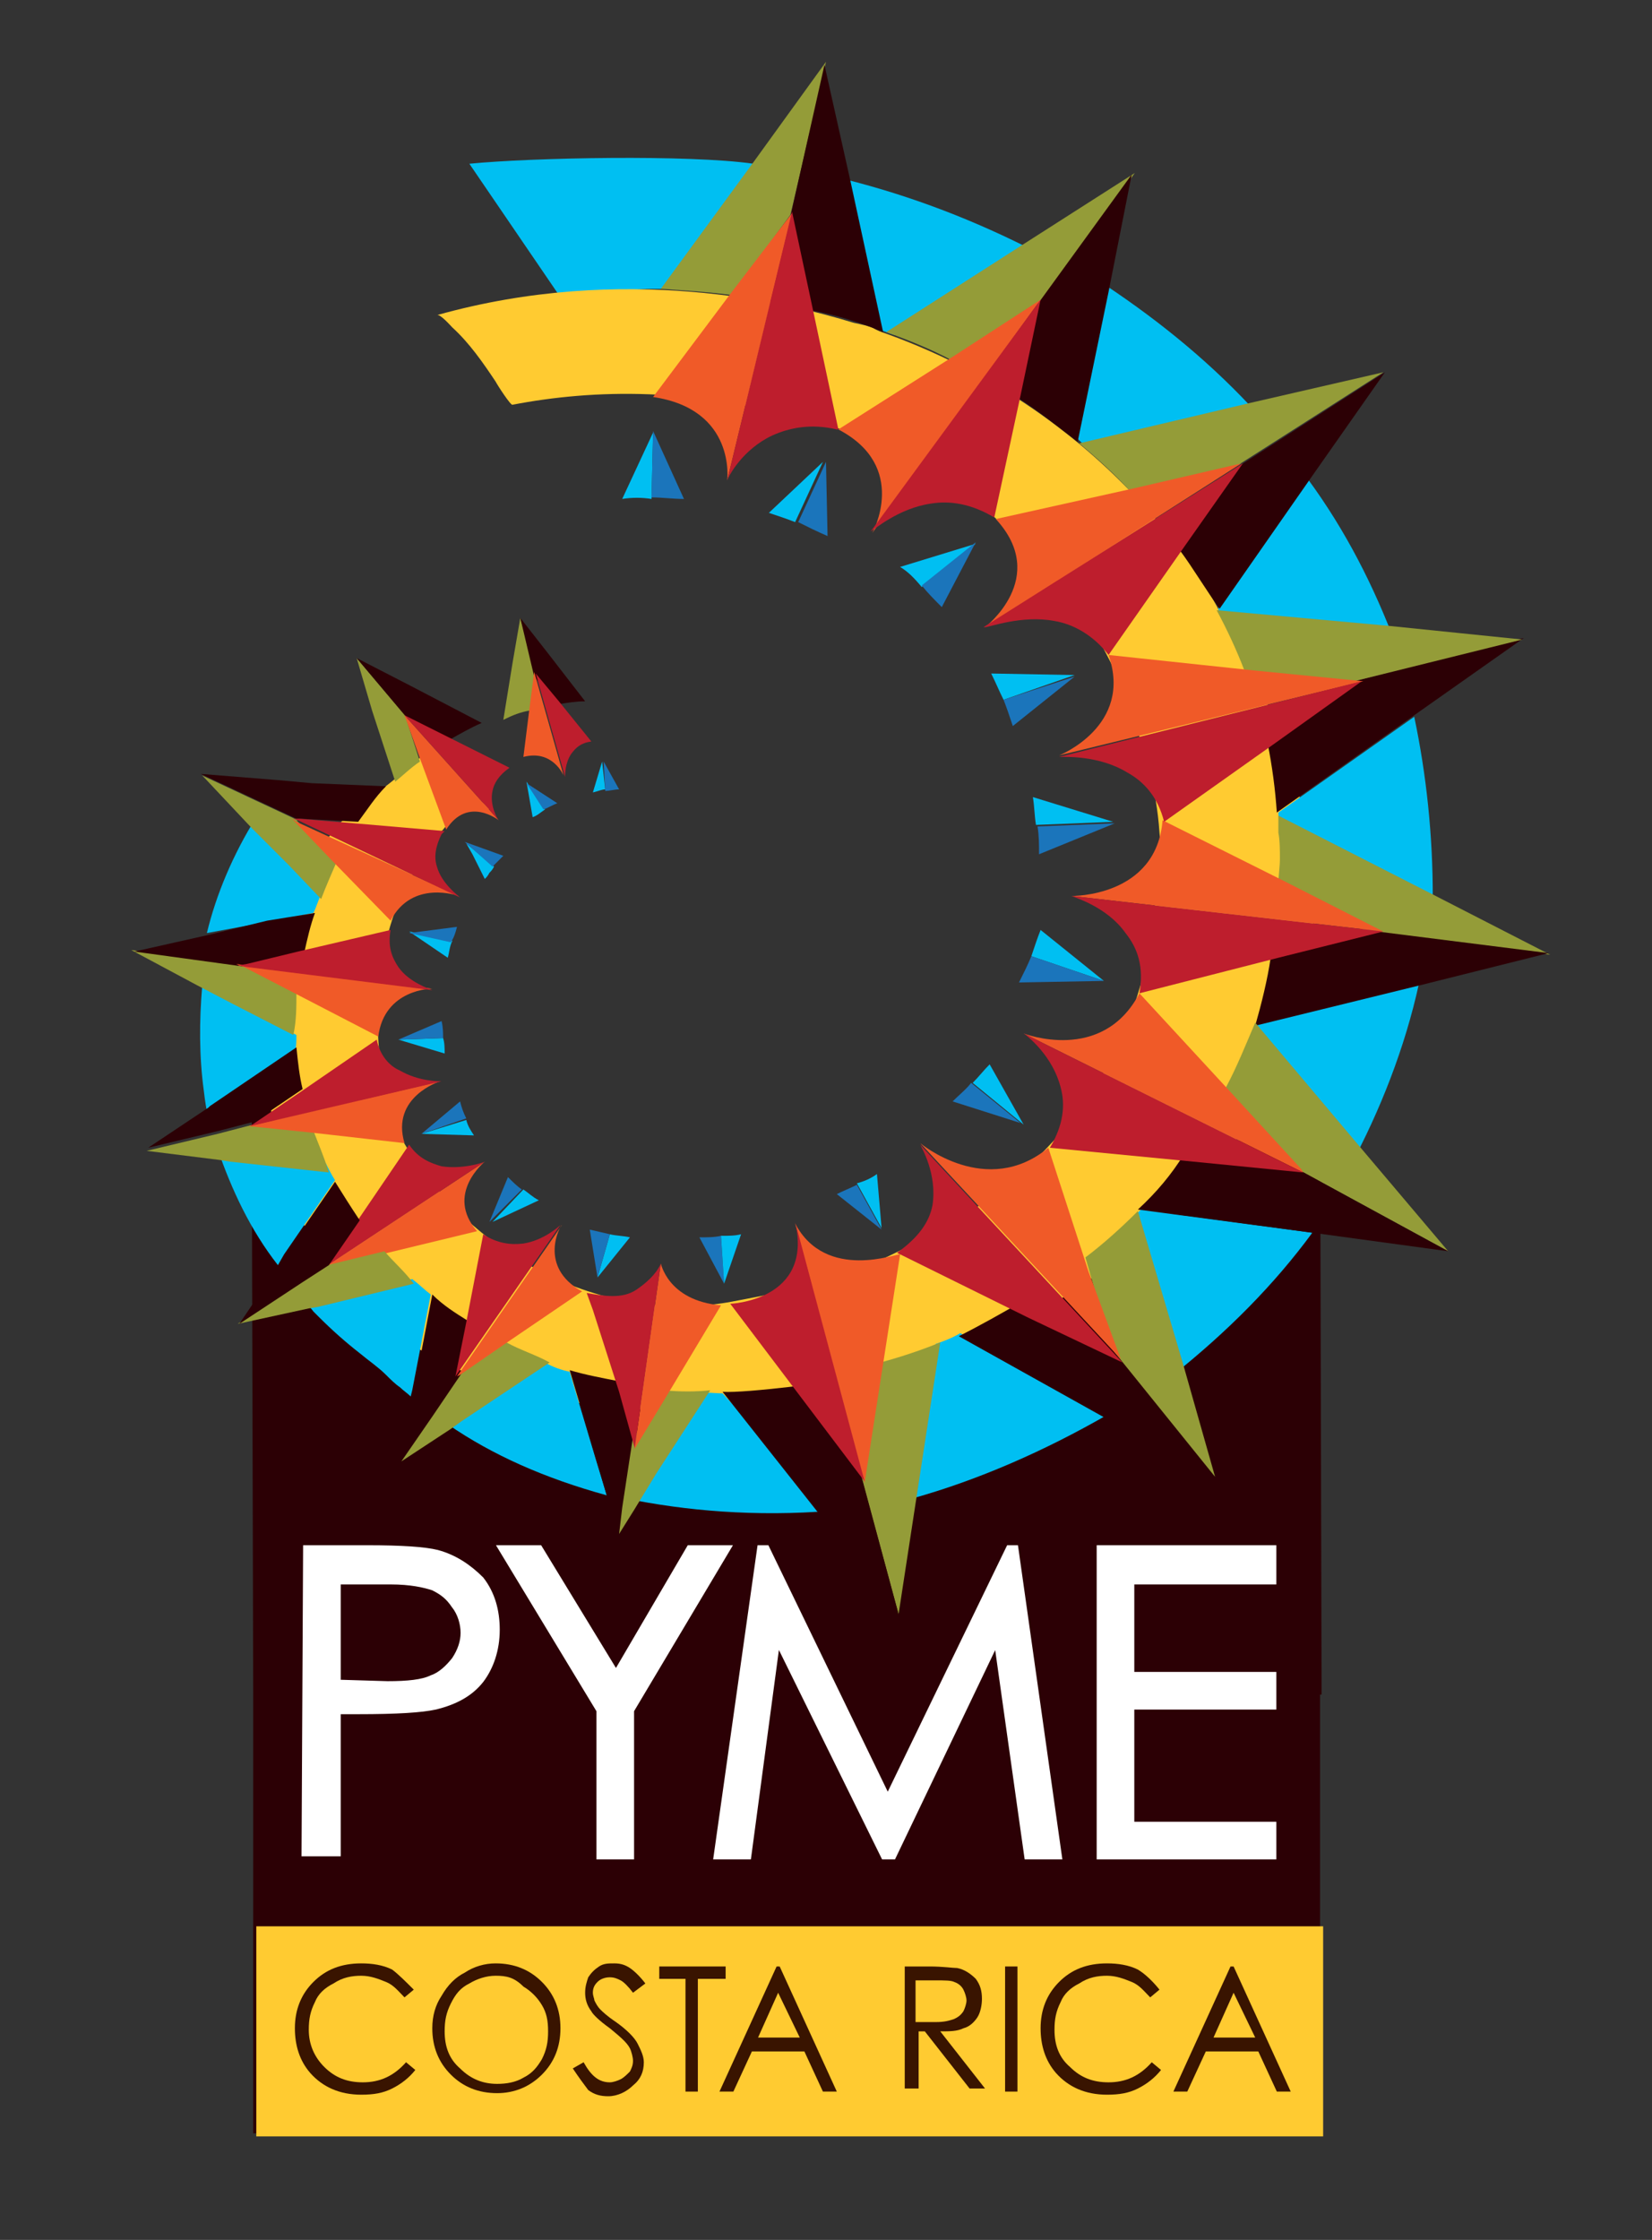 <?xml version="1.0" encoding="utf-8"?>
<!-- Generator: Adobe Illustrator 25.4.0, SVG Export Plug-In . SVG Version: 6.00 Build 0)  -->
<svg version="1.1" id="Capa_1" xmlns="http://www.w3.org/2000/svg" xmlns:xlink="http://www.w3.org/1999/xlink" x="0px" y="0px"
	 viewBox="0 0 107 145" style="enable-background:new 0 0 107 145;" xml:space="preserve">
<rect x="0" y="0" width="107" height="145" fill="#333333" stroke="none"/>
<style type="text/css">
	.st0{fill:#00BFF2;}
	.st1{fill:#2C0005;}
	.st2{fill:#FFCB31;}
	.st3{fill:#391400;}
	.st4{fill:#FFFFFF;}
	.st5{fill:none;stroke:#FFFFFF;stroke-width:0.537;stroke-miterlimit:10;}
	.st6{fill:#2B388F;}
	.st7{fill:#1B75BB;}
	.st8{fill:#949C38;}
	.st9{fill:#F05A28;}
	.st10{fill:#BE1E2D;}
</style>
<path class="st0" d="M43.3,18.7l5.5-8.1c-4.2-0.6-14.3-0.4-18.4,0l5.8,8.5l5.7-0.4C42.5,18.7,42.9,18.7,43.3,18.7"/>
<path class="st1" d="M85.6,109.7l-0.1-39h-1.7c-6.5,6.5-20.2,15.2-34.4,15.2c-14.1,0-24.9-8.7-31.4-15.2h-1.7l0.1,39v10.9v2.3v2.3
	v12.9l69.1-0.1v-12.9v-2.3V109.7L85.6,109.7z"/>
<rect x="16.6" y="124.7" class="st2" width="69.1" height="13.6"/>
<path class="st3" d="M26.8,128.8l-0.6,0.5c-0.4-0.4-0.7-0.8-1.2-1c-0.5-0.2-1-0.4-1.6-0.4c-0.6,0-1.2,0.1-1.8,0.5
	c-0.6,0.3-1,0.7-1.2,1.2c-0.3,0.6-0.4,1.1-0.4,1.8c0,1,0.4,1.8,1,2.4c0.7,0.7,1.5,1,2.5,1c1.1,0,2-0.4,2.8-1.3l0.6,0.5
	c-0.4,0.5-0.9,0.9-1.5,1.2c-0.6,0.3-1.2,0.4-2,0.4c-1.4,0-2.5-0.5-3.3-1.4c-0.7-0.8-1-1.8-1-2.9c0-1.2,0.4-2.2,1.2-3
	c0.8-0.8,1.8-1.2,3.1-1.2c0.7,0,1.4,0.1,2,0.4C25.8,127.8,26.3,128.3,26.8,128.8"/>
<path class="st3" d="M32.1,127.1c1.2,0,2.2,0.4,3,1.2c0.8,0.8,1.2,1.8,1.2,3c0,1.2-0.4,2.2-1.2,3c-0.8,0.8-1.8,1.2-2.9,1.2
	c-1.2,0-2.2-0.4-3-1.2c-0.8-0.8-1.2-1.8-1.2-3c0-0.8,0.2-1.5,0.6-2.1c0.4-0.7,0.9-1.2,1.5-1.5C30.7,127.3,31.4,127.1,32.1,127.1
	 M32.1,127.9c-0.6,0-1.2,0.2-1.7,0.5c-0.6,0.3-0.9,0.7-1.2,1.3c-0.3,0.6-0.4,1.1-0.4,1.8c0,1,0.3,1.8,1,2.4c0.7,0.7,1.5,1,2.4,1
	c0.6,0,1.2-0.1,1.7-0.4c0.6-0.3,0.9-0.7,1.2-1.2c0.3-0.6,0.4-1.1,0.4-1.8c0-0.7-0.1-1.2-0.4-1.7c-0.3-0.5-0.7-0.9-1.2-1.2
	C33.3,128,32.8,127.9,32.1,127.9"/>
<path class="st3" d="M37.1,133.9l0.7-0.4c0.5,0.9,1,1.3,1.7,1.3c0.2,0,0.5-0.1,0.7-0.2c0.2-0.1,0.4-0.3,0.6-0.5
	c0.1-0.2,0.2-0.4,0.2-0.7c0-0.2-0.1-0.6-0.2-0.8c-0.2-0.4-0.7-0.8-1.3-1.3c-0.7-0.5-1.1-0.9-1.2-1.1c-0.3-0.4-0.4-0.8-0.4-1.2
	c0-0.4,0.1-0.7,0.2-1c0.2-0.3,0.4-0.5,0.7-0.7c0.3-0.2,0.6-0.2,1-0.2s0.7,0.1,1,0.3c0.3,0.2,0.7,0.6,1,1L41,129
	c-0.3-0.4-0.6-0.7-0.8-0.8c-0.2-0.1-0.4-0.2-0.7-0.2c-0.3,0-0.6,0.1-0.8,0.3c-0.2,0.2-0.3,0.4-0.3,0.7c0,0.2,0.1,0.4,0.1,0.5
	c0.1,0.2,0.2,0.4,0.4,0.6c0.1,0.1,0.4,0.4,1,0.8c0.7,0.5,1.2,1,1.4,1.4c0.2,0.4,0.4,0.8,0.4,1.2c0,0.6-0.2,1.1-0.7,1.5
	c-0.4,0.4-1,0.7-1.6,0.7c-0.5,0-0.9-0.1-1.3-0.4C37.8,134.9,37.5,134.5,37.1,133.9"/>
<polygon class="st3" points="42.7,128.1 42.7,127.3 47,127.3 47,128.1 45.2,128.1 45.2,135.4 44.4,135.4 44.4,128.1 "/>
<path class="st3" d="M50.5,127.3l3.7,8.1h-0.9l-1.2-2.6h-3.4l-1.2,2.6h-0.9l3.7-8.1H50.5z M50.4,129l-1.3,2.9h2.7L50.4,129z"/>
<path class="st3" d="M58.6,127.3h1.6c0.9,0,1.5,0.1,1.8,0.1c0.5,0.1,0.9,0.4,1.2,0.7c0.3,0.4,0.4,0.8,0.4,1.3c0,0.4-0.1,0.9-0.3,1.2
	s-0.5,0.6-0.9,0.7c-0.4,0.2-0.9,0.2-1.5,0.2l2.9,3.7h-1l-2.9-3.7h-0.4v3.7h-0.9V127.3z M59.3,128.1v2.8h1.3c0.6,0,0.9-0.1,1.2-0.2
	c0.2-0.1,0.4-0.2,0.6-0.5c0.1-0.2,0.2-0.5,0.2-0.7s-0.1-0.5-0.2-0.7c-0.1-0.2-0.3-0.4-0.6-0.5c-0.2-0.1-0.6-0.1-1.2-0.1H59.3z"/>
<rect x="65.1" y="127.3" class="st3" width="0.8" height="8.1"/>
<path class="st3" d="M75.1,128.8l-0.6,0.5c-0.4-0.4-0.7-0.8-1.2-1c-0.5-0.2-1-0.4-1.6-0.4c-0.6,0-1.2,0.1-1.8,0.5
	c-0.6,0.3-1,0.7-1.2,1.2c-0.3,0.6-0.4,1.1-0.4,1.8c0,1,0.3,1.8,1,2.4c0.7,0.7,1.5,1,2.5,1c1.1,0,2-0.4,2.8-1.3l0.6,0.5
	c-0.4,0.5-0.9,0.9-1.5,1.2c-0.6,0.3-1.2,0.4-2,0.4c-1.4,0-2.5-0.5-3.3-1.4c-0.7-0.8-1-1.8-1-2.9c0-1.2,0.4-2.2,1.2-3
	c0.8-0.8,1.8-1.2,3.1-1.2c0.7,0,1.4,0.1,2,0.4C74.2,127.8,74.7,128.3,75.1,128.8"/>
<path class="st3" d="M79.9,127.3l3.7,8.1h-0.9l-1.2-2.6h-3.4l-1.2,2.6h-0.9l3.7-8.1H79.9z M79.9,129l-1.3,2.9h2.7L79.9,129z"/>
<path class="st4" d="M19.9,100.3h3.9c2.2,0,3.7,0.1,4.5,0.3c1.1,0.3,2,0.9,2.8,1.7c0.7,0.9,1,2,1,3.2c0,1.3-0.4,2.4-1,3.2
	c-0.7,0.9-1.7,1.4-2.9,1.7c-0.9,0.2-2.5,0.3-5,0.3h-1.4v9.2h-2L19.9,100.3L19.9,100.3z M21.8,102.3v6.7l3.3,0.1
	c1.3,0,2.3-0.1,2.9-0.4c0.6-0.2,1.1-0.7,1.5-1.2c0.4-0.6,0.6-1.2,0.6-1.8s-0.2-1.3-0.6-1.8c-0.4-0.6-0.8-0.9-1.4-1.2
	c-0.6-0.2-1.5-0.4-2.8-0.4H21.8z"/>
<path class="st5" d="M19.9,100.3h3.9c2.2,0,3.7,0.1,4.5,0.3c1.1,0.3,2,0.9,2.8,1.7c0.7,0.9,1,2,1,3.2c0,1.3-0.4,2.4-1,3.2
	c-0.7,0.9-1.7,1.4-2.9,1.7c-0.9,0.2-2.5,0.3-5,0.3h-1.4v9.2h-2L19.9,100.3L19.9,100.3z M21.8,102.3v6.7l3.3,0.1
	c1.3,0,2.3-0.1,2.9-0.4c0.6-0.2,1.1-0.7,1.5-1.2c0.4-0.6,0.6-1.2,0.6-1.8s-0.2-1.3-0.6-1.8c-0.4-0.6-0.8-0.9-1.4-1.2
	c-0.6-0.2-1.5-0.4-2.8-0.4H21.8z"/>
<polygon class="st4" points="32.6,100.3 34.9,100.3 39.9,108.5 44.7,100.3 47,100.3 40.8,110.7 40.8,120.1 38.9,120.1 38.9,110.7 
	"/>
<polygon class="st5" points="32.6,100.3 34.9,100.3 39.9,108.5 44.7,100.3 47,100.3 40.8,110.7 40.8,120.1 38.9,120.1 38.9,110.7 
	"/>
<polygon class="st4" points="46.5,120.1 49.3,100.3 49.6,100.3 57.5,116.6 65.4,100.3 65.7,100.3 68.5,120.1 66.6,120.1 64.6,105.9 
	57.8,120.1 57.3,120.1 50.3,105.9 48.4,120.1 "/>
<polygon class="st5" points="46.5,120.1 49.3,100.3 49.6,100.3 57.5,116.6 65.4,100.3 65.7,100.3 68.5,120.1 66.6,120.1 64.6,105.9 
	57.8,120.1 57.3,120.1 50.3,105.9 48.4,120.1 "/>
<polygon class="st4" points="71.3,100.3 82.4,100.3 82.4,102.3 73.2,102.3 73.2,108.5 82.4,108.5 82.4,110.4 73.2,110.4 73.2,118.2 
	82.4,118.2 82.4,120.1 71.3,120.1 "/>
<polygon class="st5" points="71.3,100.3 82.4,100.3 82.4,102.3 73.2,102.3 73.2,108.5 82.4,108.5 82.4,110.4 73.2,110.4 73.2,118.2 
	82.4,118.2 82.4,120.1 71.3,120.1 "/>
<path class="st6" d="M52.2,93.5L52.2,93.5L52.2,93.5L52.2,93.5"/>
<path d="M52.2,93.6L52.2,93.6C52.1,93.5,52.2,93.5,52.2,93.6L52.2,93.6z"/>
<path class="st0" d="M30.2,54.6l0.4,0.7l0.8,1.6c0.1-0.1,0.2-0.2,0.3-0.4c0.1-0.1,0.2-0.2,0.3-0.4L30.2,54.6z"/>
<path class="st7" d="M32.6,55.4c-0.2,0.2-0.5,0.5-0.7,0.7l-1.8-1.6L32.6,55.4z"/>
<path class="st0" d="M29,62l-2.5-1.7l2.8,0.6C29.1,61.3,29.1,61.7,29,62"/>
<path class="st7" d="M26.5,60.4l3.1-0.4c-0.1,0.4-0.2,0.7-0.4,1L26.5,60.4z"/>
<path class="st0" d="M28.8,68.2l-3-0.9l2.9-0.1C28.8,67.5,28.8,67.9,28.8,68.2"/>
<path class="st7" d="M28.7,67.2l-2.9,0.1l2.8-1.2C28.7,66.5,28.7,66.9,28.7,67.2"/>
<path class="st0" d="M30.2,72.5c0.1,0.4,0.3,0.7,0.5,1l-3.4-0.1L30.2,72.5z"/>
<path class="st7" d="M29.8,71.3c0.1,0.4,0.2,0.7,0.4,1.1l-2.9,1L29.8,71.3z"/>
<path class="st0" d="M33.9,77c0.3,0.2,0.6,0.5,1,0.7l-3,1.4L33.9,77z"/>
<path class="st7" d="M32.9,76.2c0.3,0.3,0.6,0.6,0.9,0.8l-2.1,2.1L32.9,76.2z"/>
<path class="st0" d="M39.5,79.9c0.4,0.1,0.9,0.1,1.3,0.2l-2.1,2.6L39.5,79.9z"/>
<path class="st7" d="M38.2,79.6c0.4,0.1,0.9,0.2,1.3,0.3l-0.8,2.8L38.2,79.6z"/>
<path class="st7" d="M45.3,80.1c0.5,0,1,0,1.4-0.1l0.2,3.1L45.3,80.1z"/>
<path class="st0" d="M34.5,52.9l-0.4-2.3l1.2,1.8C35,52.6,34.8,52.8,34.5,52.9"/>
<path class="st7" d="M34.1,50.7l2,1.3c-0.3,0.1-0.6,0.3-0.9,0.4L34.1,50.7z"/>
<path class="st0" d="M38.4,51.3l0.6-2l0.2,1.8C39,51.1,38.8,51.2,38.4,51.3"/>
<path class="st7" d="M39.1,49.3l1,1.8c-0.3,0-0.6,0.1-0.9,0.1L39.1,49.3z"/>
<path class="st6" d="M25.4,70L25.4,70L25.4,70z"/>
<path class="st6" d="M28.2,75.6L28.2,75.6L28.2,75.6"/>
<path class="st6" d="M33.2,79.8C33.2,79.8,33.2,79.8,33.2,79.8C33.2,79.8,33.2,79.8,33.2,79.8"/>
<path class="st6" d="M39.5,81.9L39.5,81.9C39.5,81.9,39.5,81.9,39.5,81.9"/>
<path d="M47.7,80L47.7,80L47.7,80"/>
<path class="st0" d="M46.7,80l0.2,3.1l1.1-3.2C47.6,80,47.2,80,46.7,80"/>
<path class="st7" d="M57.1,79.6l-2.9-2.3c0.4-0.2,0.9-0.4,1.3-0.6L57.1,79.6z"/>
<path class="st6" d="M48.7,78.2C48.7,78.2,48.7,78.2,48.7,78.2L48.7,78.2L48.7,78.2z"/>
<path class="st6" d="M48.7,78.2L48.7,78.2L48.7,78.2z"/>
<polygon points="48.7,78.2 48.7,78.2 48.7,78.2 "/>
<path class="st6" d="M58.8,88.5c0.1,0,0.1,0,0.1-0.1v0.1L58.8,88.5z"/>
<path class="st0" d="M56.8,76l0.3,3.5l-1.6-2.9C55.9,76.5,56.4,76.3,56.8,76"/>
<path class="st0" d="M63,70.1c0.4-0.4,0.7-0.8,1.1-1.2l2.2,3.9L63,70.1z"/>
<path class="st7" d="M61.7,71.3c0.4-0.4,0.9-0.8,1.2-1.2l3.2,2.6L61.7,71.3z"/>
<path class="st0" d="M66.8,61.9c0.2-0.6,0.4-1.2,0.6-1.7l4.1,3.3L66.8,61.9z"/>
<path class="st7" d="M66,63.6c0.3-0.6,0.6-1.2,0.8-1.7l4.7,1.6L66,63.6z"/>
<path class="st0" d="M72.1,53.2l-5,0.2c-0.1-0.6-0.1-1.2-0.2-1.8L72.1,53.2z"/>
<path class="st7" d="M67.3,55.3c0-0.6,0-1.2-0.1-1.8l5-0.2L67.3,55.3z"/>
<path class="st0" d="M64.2,43.6l5.4,0.1L65,45.3C64.7,44.7,64.5,44.2,64.2,43.6"/>
<path class="st7" d="M65,45.3l4.6-1.5l-4,3.2C65.4,46.4,65.2,45.8,65,45.3"/>
<path class="st0" d="M58.3,36.7l4.9-1.5l-3.5,2.8C59.2,37.4,58.8,37,58.3,36.7"/>
<path class="st7" d="M59.7,37.9l3.5-2.8L61,39.3C60.5,38.8,60.1,38.4,59.7,37.9"/>
<path class="st6" d="M58.3,74L58.3,74L58.3,74"/>
<path class="st6" d="M65.5,66.8L65.5,66.8L65.5,66.8"/>
<path class="st6" d="M69.1,57.3L69.1,57.3L69.1,57.3"/>
<path class="st6" d="M75.2,52.4c-0.1-0.2-0.6-2-2.3-3.2C73.9,49.8,74.8,50.8,75.2,52.4"/>
<path class="st6" d="M68.6,48.1L68.6,48.1L68.6,48.1z"/>
<path class="st6" d="M64,40.2C64,40.2,64.1,40.2,64,40.2C64.1,40.2,64.1,40.2,64,40.2"/>
<path class="st6" d="M56.1,34.6L56.1,34.6L56.1,34.6"/>
<path class="st2" d="M45.6,31.4L45.6,31.4L45.6,31.4"/>
<path class="st2" d="M79.1,39.8c0,0-5.9-12.5-21.7-18.2c-0.3-0.1-0.6-0.2-0.9-0.4c-0.3-0.1-0.7-0.2-1.2-0.3
	c-4.2-1.3-14.9-3.9-27-0.5c0.2-0.1,0.9,0.7,1,0.8c1.1,1,2,2.3,2.8,3.5c0.1,0.2,1,1.6,1.1,1.5c5.2-1,11.9-1.2,19.6,1.2
	c0.1-0.1,0.1-0.1,0.1-0.2c3.3,1.2,7.3,3,10.8,5.7c0.6,0.4,1,0.9,1.5,1.3c4,3.5,7.3,8.2,8.9,14.6c0,0,0.8,2.1,1,5.1
	c0.1,0.8-0.2,1.5-0.2,2.3C74.9,67.3,68.8,75.9,59,80.6c-3.9,2-5.9,2.6-11.8,3.7C38.4,85.8,30,80.7,26,73.7c-0.6-0.9-2.9,0.4-3.3-0.8
	c-0.2-0.7,2.1-3.6,1.9-4.5c0,0-0.9-6.4,1.9-11.4c0.4-0.6,1.7-2.8,2.2-3.3c1-1.2,1.3-1.5,3.1-1.3l-4.3-3.6c0,0-2.3,2-2.8,2.3
	c-0.3,0.2-1,0.7-1.3,0.9c-2.4,1.9-4.3,5-5.5,10.9C15.7,74.3,18.8,96,55.4,90.4C55.4,90.4,101.1,76.6,79.1,39.8"/>
<path class="st0" d="M40.3,32.3l2-4.3l-0.1,4.3C41.6,32.2,40.9,32.2,40.3,32.3"/>
<path class="st7" d="M42.2,32.2l0.1-4.3l2,4.4C43.6,32.3,42.9,32.2,42.2,32.2"/>
<path class="st0" d="M49.8,33.2l3.5-3.3l-1.8,3.9C51,33.6,50.4,33.4,49.8,33.2"/>
<path class="st7" d="M51.7,33.8l1.8-3.9l0.1,4.8C52.9,34.4,52.3,34.1,51.7,33.8"/>
<path class="st8" d="M23.1,42.6l3.3,3.9h-0.1l0.9,2.8c-0.6,0.4-1.1,0.9-1.6,1.3l-1.5-4.6L23.1,42.6z"/>
<path class="st1" d="M23.1,42.6l3.5,1.8l4.6,2.4c-0.7,0.3-1.4,0.7-2.1,1.1l-2.8-1.5L23.1,42.6z"/>
<path class="st8" d="M33.7,40l1,3.7l0,0L34.3,46c-0.6,0.1-1.1,0.3-1.7,0.6l0.6-3.7L33.7,40z"/>
<path class="st1" d="M33.7,40l1.8,2.3l2.4,3.1c-0.6,0-1.2,0.1-1.8,0.2l-1.5-1.8L33.7,40z"/>
<path class="st0" d="M80.7,67.8l6.7,7.8c2-3.7,3.6-7.8,4.5-11.9l-10.6,2.6C81.1,66.7,80.9,67.2,80.7,67.8"/>
<path class="st0" d="M91.6,46.4l-8.8,6.2c0,0.3,0.1,0.6,0.1,0.9c0-0.1,0.1-0.2,0.1-0.4l9.8,4.9C92.8,54.1,92.4,50.2,91.6,46.4"/>
<path class="st0" d="M20.3,59.1c0.2-0.4,0.3-0.8,0.5-1.2l-2-2.4l-2.2-2.6c-1.5,2.4-2.6,5-3.2,7.5l3.8-0.7L20.3,59.1z"/>
<path class="st0" d="M19.2,67l-3.8-2l-2.3-1.2c-0.2,2.3-0.2,4.6,0.1,6.8c0,0,0.1,0.9,0.2,1.3l0.1-0.1v0.1l5.6-3.7
	C19.2,67.7,19.2,67.4,19.2,67"/>
<path class="st0" d="M20.5,84.4l-0.6,0.1c0.1,0,0.4,0.4,0.4,0.4c0.1,0.1,0.3,0.3,0.4,0.4c0.8,0.8,1.7,1.6,2.6,2.3
	c0.6,0.5,1.2,0.9,1.7,1.4c0.3,0.3,0.6,0.6,0.9,0.8c0.2,0.2,0.5,0.4,0.7,0.6l0.1-0.4l1.2-6.2c-0.4-0.3-0.8-0.7-1.2-1L20.5,84.4z"/>
<path class="st0" d="M21.1,75.3l-6.4-0.8l-0.6-0.1c0.9,2.6,2.1,5.2,3.9,7.5l0.4-0.7l3.3-4.8C21.5,76.1,21.3,75.7,21.1,75.3"/>
<path class="st0" d="M36.9,88.8c-0.5-0.1-1.1-0.3-1.6-0.6l-5.6,3.5L29,92.2c2.9,2,6.3,3.5,10.3,4.6l-0.7-2.3L36.9,88.8z"/>
<path class="st0" d="M46.8,90.2c-0.4,0-1.1-0.1-1.5,0L41.9,95l-1.4,2c3.9,0.8,8.4,1.2,13.4,0.8l-2.9-3.1L46.8,90.2z"/>
<path class="st0" d="M72.9,79.3l3.1,9.7c3.5-2.8,6.5-5.8,9-9.2l-11.1-1.5C73.5,78.7,73.2,79,72.9,79.3"/>
<path class="st0" d="M60.6,87v0.1l-0.1,0.6l-0.4,2.2l-1,6.1L59.1,97c4.3-1.2,8.6-3.1,12.6-5.4l-9.5-5.3C61.7,86.6,61.2,86.8,60.6,87
	"/>
<path class="st0" d="M81,26.3c-3-3.2-6.4-5.9-10.1-8.3l-1.8,9.8c0.4,0.3,0.8,0.7,1.1,1L81,26.3z"/>
<path class="st0" d="M79.4,40.4l11,1.3C89,38,87.2,34.4,84.7,31l-5.8,8.4C79,39.8,79.2,40.1,79.4,40.4"/>
<path class="st0" d="M54.7,11.6l2.1,9.7c0.4,0.1,0.8,0.3,1.2,0.4l9.1-5.4C63.2,14.3,59.1,12.7,54.7,11.6"/>
<path class="st8" d="M82.8,57.3c0-0.6,0.1-1.2,0.1-1.7s0-1.2-0.1-1.7c0-0.2,0-0.3,0-0.5c0-0.1,0-0.3,0-0.4c0-0.1,0-0.2,0-0.2l9.8,5
	l7.8,4l-11.9-1.5L82.8,57.3z"/>
<path class="st1" d="M82.3,62l5.9-1.7l0.2-0.1l11.9,1.5l-8.4,2.1l-10.6,2.6C81.7,65,82.1,63.4,82.3,62"/>
<path class="st9" d="M89.6,60.3l-20.2-2.3c0,0,5.5,0.1,5.9-4.9l8,4L89,60L89.6,60.3z"/>
<path class="st10" d="M82.8,62l-9,2.3l0,0c0.3-1.7-0.1-2.9-0.9-3.9c-1.2-1.7-3.3-2.3-3.5-2.4l0,0l20.2,2.3L82.8,62z"/>
<path class="st8" d="M67.3,19.6l-5.7,3.7c-1.3-0.7-2.8-1.3-4.2-1.8l8.9-5.7l7.2-4.6l-6.1,8.6L67.3,19.6z"/>
<path class="st1" d="M66,25.8l1.2-6.1l6.1-8.4l-1.5,7.6l-2,9.7C68.6,27.7,67.4,26.7,66,25.8"/>
<path class="st9" d="M56.5,34.5c0,0,2.4-4.3-2.2-6.7l7.4-4.7l5.7-3.7L56.5,34.5z"/>
<path class="st10" d="M67.4,19.4l-1.3,6.2l-1.7,7.9l0,0c-1.5-0.9-2.9-1.1-4.1-0.9c-2.1,0.3-3.7,1.7-3.9,1.8l0,0L67.4,19.4L67.4,19.4
	z"/>
<path class="st8" d="M51.2,13.9l-3.8,5.2c-1.5-0.2-3.1-0.3-4.6-0.4l6-8.2l4.7-6.5L51.2,13.9L51.2,13.9z"/>
<path class="st1" d="M52.6,20.1L51.2,14l2.2-9.8l1.7,7.6l2.1,9.7C55.8,20.9,54.2,20.4,52.6,20.1"/>
<path class="st9" d="M47.1,31.1c0,0,0.6-4.6-4.8-5.4l5.1-6.8l3.9-5.1L47.1,31.1z"/>
<path class="st10" d="M51.3,13.7l1.3,6.1l1.7,8c0,0,0,0-0.1,0c-1.7-0.4-3.1-0.1-4.2,0.4c-1.9,0.9-2.8,2.6-2.9,2.9l0,0L51.3,13.7
	L51.3,13.7z"/>
<path class="st8" d="M80.2,30.1l-7,1.7c-1-1.1-2.1-2.1-3.3-3.1l11-2.6l8.7-2L80.2,30.1L80.2,30.1z"/>
<path class="st1" d="M76.4,35.6l3.8-5.4l9.5-6.1l-4.7,6.7l-6,8.6C78.1,38.2,77.3,36.8,76.4,35.6"/>
<path class="st9" d="M63.8,40.6c0,0,4.2-3.2,0.7-7l9-2l6.9-1.6L63.8,40.6z"/>
<path class="st10" d="M80.5,30l-3.8,5.4l-4.9,7l0,0c-1-1.3-2.3-2-3.5-2.2c-2.1-0.4-4.2,0.4-4.5,0.4h-0.1L80.5,30L80.5,30z"/>
<path class="st1" d="M82.1,48.1l5.6-4l11-2.8l-7.1,5l-8.9,6.3C82.6,51.1,82.4,49.6,82.1,48.1"/>
<path class="st8" d="M87.7,44.1l-7.1-0.7c-0.5-1.3-1.1-2.6-1.8-3.9l11,1l8.8,0.9L87.7,44.1L87.7,44.1z"/>
<path class="st9" d="M68.6,48.9c0,0,4.8-1.9,3.2-6.5l9.4,1l7.1,0.7L68.6,48.9z"/>
<path class="st10" d="M88.2,44.1l-5.6,4l-7.2,5.1l0,0c-0.4-1.6-1.3-2.6-2.4-3.2c-1.8-1.1-4-1-4.3-1h-0.1L88.2,44.1L88.2,44.1z"/>
<path class="st8" d="M79.4,70.4c0.7-1.3,1.3-2.8,1.9-4.2l7,8.3l5.5,6.5l-10.1-5.5L79.4,70.4z"/>
<path class="st1" d="M76.7,74.7l7.1,0.9l-0.1-0.1L93.8,81L85,79.8l-11.3-1.5C74.9,77.2,75.9,76,76.7,74.7"/>
<path class="st9" d="M84.4,75.9l-18.1-9c0,0,5.1,2,7.5-2.6l6,6.5l4.5,4.9L84.4,75.9z"/>
<path class="st10" d="M77.3,75.2L68,74.3l0,0c0.9-1.5,1-2.8,0.7-3.9c-0.5-2-2.1-3.3-2.4-3.5l0,0l18.1,9L77.3,75.2z"/>
<path class="st8" d="M70.3,81.4c1.2-0.9,2.4-2,3.4-3l2.9,9.8l2.1,7.4L72,87.3L70.3,81.4z"/>
<path class="st1" d="M66.3,84.2l5.8,3.2L72,87.4l6.8,8.4l-7.2-4l-9.5-5.3C63.5,85.8,64.9,85,66.3,84.2"/>
<path class="st9" d="M72.7,88.1L59.6,74c0,0,4.3,3.6,8.3,0.3l2.6,8l2.1,5.7L72.7,88.1z"/>
<path class="st10" d="M66.6,85.3l-8.5-4.2l0,0c1.4-1,2.1-2,2.3-3.1c0.3-2-0.7-3.7-0.8-3.9l0,0l13.1,14.1L66.6,85.3z"/>
<path class="st8" d="M19.4,53.3l-0.2-0.2h0.1l-6.2-2.9l3.2,3.4l2.4,2.4l2.1,2.2c0.3-0.8,0.7-1.7,1-2.4L19.4,53.3z"/>
<path class="st1" d="M20.2,50.7L18,50.5l-5-0.4l6.2,2.9h0.3l3.7,0.2c0.6-0.8,1.1-1.6,1.8-2.3L20.2,50.7z"/>
<path class="st9" d="M32.3,53.1c0,0-2-1.6-3.4,0.6l-1.7-4.6l-1-2.8L32.3,53.1z"/>
<path class="st10" d="M26.2,46.3l2.8,1.4l4,2l0,0c-0.7,0.5-1,1-1.1,1.5c-0.2,0.9,0.3,1.8,0.4,1.9l0,0L26.2,46.3L26.2,46.3z"/>
<path class="st9" d="M36.5,50.2c0,0-0.7-1.7-2.6-1.2l0.4-3.2l0.3-2.3L36.5,50.2z"/>
<path class="st10" d="M34.7,43.6l1.5,1.8l2.1,2.6l0,0c-0.7,0.1-1,0.4-1.3,0.8c-0.4,0.6-0.4,1.3-0.4,1.5l0,0L34.7,43.6L34.7,43.6z"/>
<path class="st8" d="M60.9,86.9l-2.7,17.6L54,88.9C54,88.9,57.5,88.3,60.9,86.9"/>
<path class="st1" d="M46.8,90.1l11.4,14.4l-4.1-15.1C54.2,89.4,48.4,90.2,46.8,90.1"/>
<path class="st9" d="M51.5,79.2l4.5,16.8l2.3-14.8C58.2,81.1,53.5,83,51.5,79.2"/>
<path class="st10" d="M47.3,84.4c0,0,5.4-0.2,4.2-5.3l4.5,16.8L47.3,84.4z"/>
<path class="st1" d="M40,89.4c-1-0.2-2.1-0.4-3.1-0.7l1.9,6.4l0.7,2.4l0.6,2l0.2-1.8l0.7-4.8L40,89.4z"/>
<path class="st8" d="M43,90l-2,3.1v-0.1l-0.7,4.6l-0.2,1.7l1-1.6l1.4-2.3L46,90C45.1,90.1,44,90.1,43,90"/>
<path class="st8" d="M32.8,86.9l-2.9,2l-1.9,2.8l-2,2.9l3.2-2.1l0.7-0.5l5.7-3.8C34.7,87.7,33.7,87.4,32.8,86.9"/>
<path class="st1" d="M30.3,85.5c-0.8-0.5-1.6-1-2.3-1.7l-1.2,6.3l-0.1,0.4L26,94.5l2-2.9l1.9-2.8l-0.2,0.1L30.3,85.5z"/>
<path class="st9" d="M31.4,75.2c0,0-2.6,2.1-0.5,4.5l-6.2,1.5L21.1,82L31.4,75.2z"/>
<path class="st10" d="M21.1,82l2-2.9l3.4-5l0,0c0.6,0.9,1.4,1.2,2.1,1.4c1.3,0.2,2.6-0.2,2.8-0.3l0,0L21.1,82L21.1,82z"/>
<path class="st8" d="M24.9,81l-3.7,0.9l0,0L19.5,83l-4.1,2.7l4.6-1l0.6-0.1l6.2-1.5C26.2,82.3,25.5,81.7,24.9,81"/>
<path class="st1" d="M21.7,76.5l-3.3,4.8L18,82l-2.5,3.7l4.1-2.7l1.7-1.1l2-2.9C22.7,78.1,22.2,77.3,21.7,76.5"/>
<path class="st8" d="M20.3,73.2l-3.9-0.4l0,0l-2.3,0.6l-4.6,1.1l4.8,0.6l0.6,0.1l6.4,0.7C21,74.9,20.6,74,20.3,73.2"/>
<path class="st1" d="M19.2,67.8l-5.6,3.8l-0.1,0.1l-3.9,2.6l4.6-1.1l2.3-0.6l3.1-2.1C19.4,69.7,19.3,68.8,19.2,67.8"/>
<path class="st8" d="M19.2,64.2l-3.1-1.6l-0.3-0.1l-7.3-1l4.3,2.3l2.3,1.2l3.9,2C19.2,66.1,19.2,65.2,19.2,64.2"/>
<path class="st1" d="M17.3,59.6l-3.7,0.9l-4.9,1.1l7.3,1l-0.2-0.1l0.6-0.1l3.3-0.7c0.2-0.9,0.4-1.8,0.7-2.6L17.3,59.6z"/>
<path class="st9" d="M46.7,84.5l-3.6,6l-2,3.3l1.7-12C42.8,81.7,43.2,84.2,46.7,84.5"/>
<path class="st10" d="M38,83.7c1.1,0.2,2.3,0.4,3.2-0.2c0.6-0.4,1.3-1,1.6-1.7l0,0l-1.7,12v-0.1l-1-3.6l-1.7-5.3
	C38.4,84.8,38,83.7,38,83.7"/>
<path class="st9" d="M37.7,83.6l-5,3.4l-2.9,2l-0.2,0.1l6.8-9.8C36.3,79.3,34.8,82,37.7,83.6"/>
<path class="st10" d="M31.3,79.9c0.9,0.6,1.8,0.7,2.6,0.6c1.3-0.2,2.3-1.1,2.4-1.2l0,0l-6.8,9.8l0.7-3.5L31.3,79.9L31.3,79.9"/>
<path class="st9" d="M15.9,62.5l-0.6-0.1l0.2,0.1l0.3,0.1l3.1,1.6l5.6,2.9c0.4-3.1,3.5-3.1,3.5-3.1L15.9,62.5z"/>
<path class="st10" d="M28,64.1c-0.2-0.1-1.5-0.5-2.2-1.5c-0.4-0.6-0.7-1.3-0.5-2.4l0,0l-6,1.4l-3.3,0.8l-0.6,0.1l0.6,0.1L28,64.1
	L28,64.1"/>
<path class="st9" d="M28.5,70c0,0-3.2,1-2.3,4L20,73.3l-3.9-0.4L28.5,70z"/>
<path class="st10" d="M16.2,72.9l3.1-2.1l5.1-3.5l0,0c0.2,1,0.8,1.7,1.5,2c1.2,0.7,2.5,0.7,2.7,0.7l0,0L16.2,72.9L16.2,72.9z"/>
<path class="st9" d="M19.2,53.2L18.9,53l0.2,0.2l2.3,2.4l3.9,4c1.4-2.7,4.4-1.6,4.4-1.6L19.2,53.2z"/>
<path class="st10" d="M29.8,58.1c-0.1-0.1-1.2-0.9-1.5-2c-0.2-0.6-0.1-1.3,0.3-2.1l0.2-0.2L23,53.3L19.4,53h-0.3H19l0.3,0.1
	L29.8,58.1C29.8,58.1,29.8,58.1,29.8,58.1"/>
</svg>
